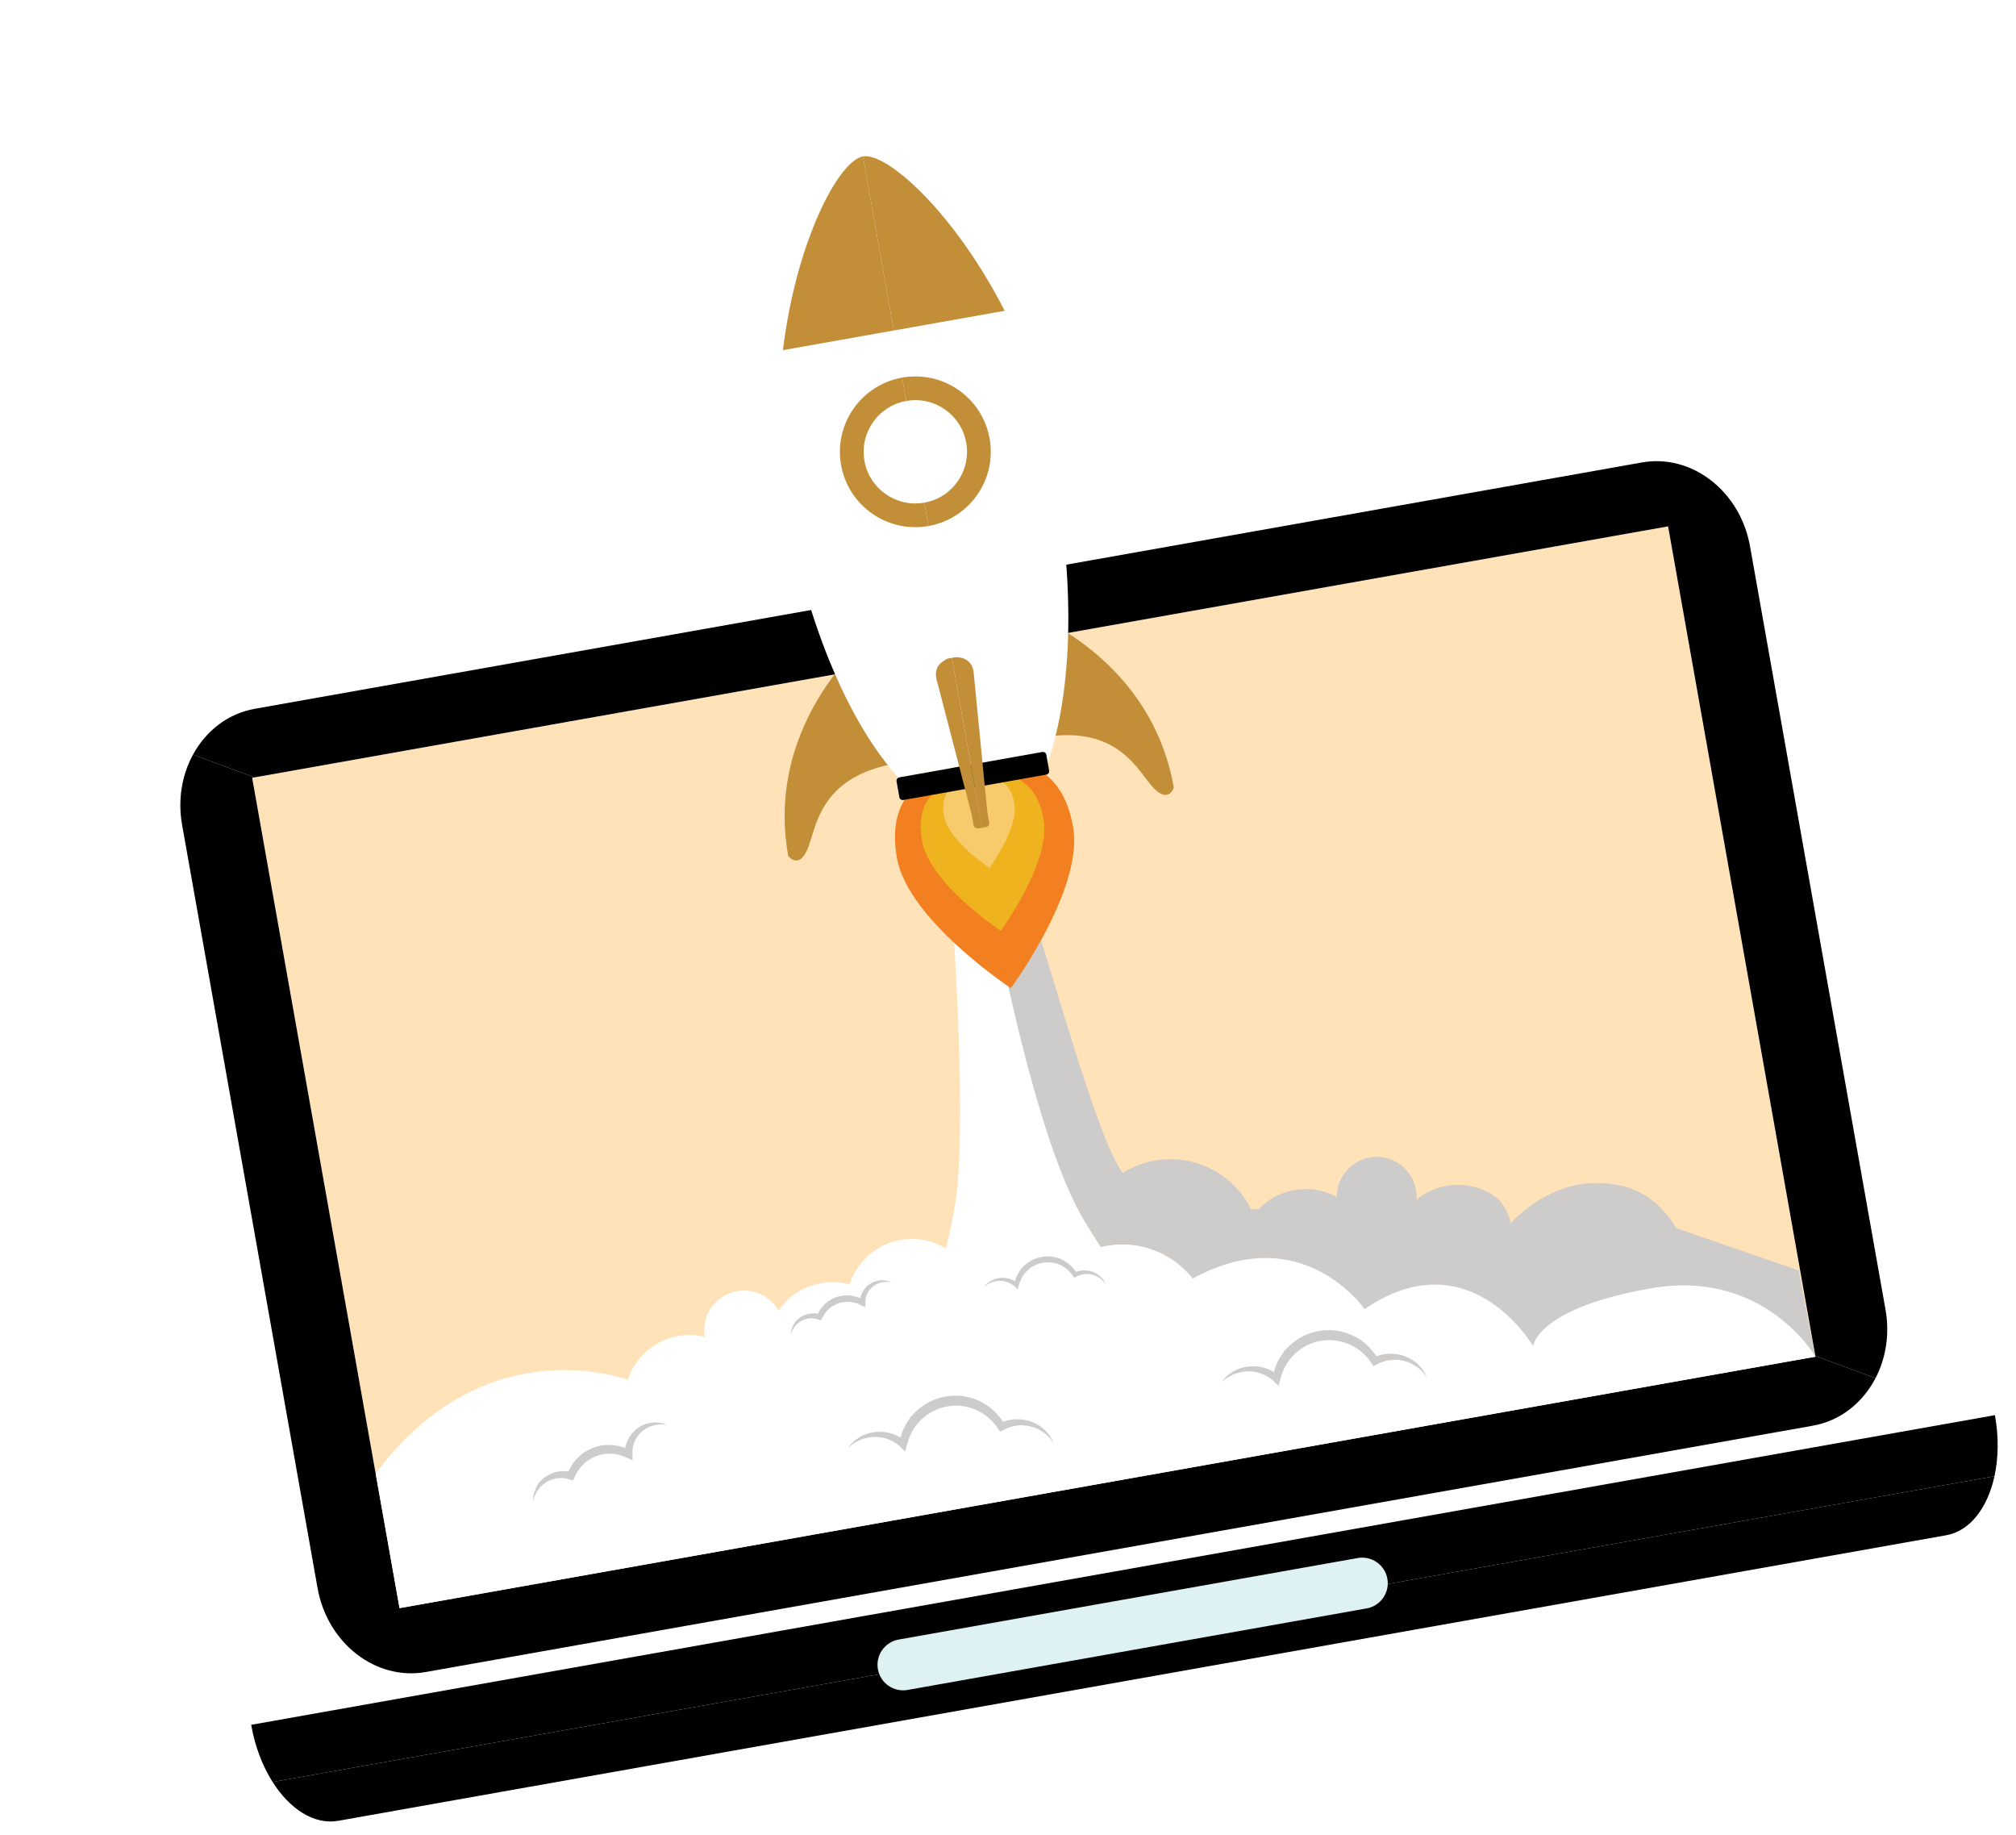 <svg width="367" height="334" viewBox="0 0 367 334" fill="none" xmlns="http://www.w3.org/2000/svg">
<path d="M363.184 257.677C363.177 257.638 363.166 257.598 363.159 257.559L45.728 313.917C45.735 313.955 45.742 313.996 45.749 314.035C46.446 317.961 47.827 321.486 49.629 324.325L363.08 268.674C363.797 265.387 363.881 261.603 363.184 257.677Z" fill="black"/>
<path d="M49.629 324.325C52.783 329.291 57.228 332.157 61.57 331.387L354.295 279.415C358.636 278.644 361.827 274.423 363.081 268.673L49.629 324.325Z" fill="black"/>
<path d="M45.903 141.561L55.703 196.76L62.997 237.841L72.733 292.679L330.493 246.915L324.757 214.605L321.041 193.678L303.663 95.797L45.903 141.561Z" fill="#FFE2B7"/>
<path d="M159.816 303.802C160.266 306.335 162.686 308.02 165.222 307.569L248.783 292.733C251.322 292.283 253.014 289.868 252.564 287.335C252.115 284.803 249.693 283.113 247.155 283.563L163.594 298.399C161.058 298.85 159.367 301.27 159.816 303.802Z" fill="#DEF1F3"/>
<path d="M169.111 113.408C169.561 115.941 171.981 117.63 174.52 117.179C177.052 116.73 178.744 114.311 178.294 111.777C177.845 109.246 175.424 107.557 172.892 108.007C170.353 108.459 168.661 110.876 169.111 113.408Z" fill="#BEBBBB"/>
<path d="M303.663 95.798L330.468 246.771L341.424 250.831C343.301 247.224 344.045 242.852 343.248 238.363L318.583 99.439C316.799 89.389 307.982 82.554 298.889 84.168L46.386 128.999C41.472 129.871 37.485 133.031 35.137 137.337L46.332 141.485L303.663 95.798Z" fill="black"/>
<path d="M330.468 246.771L330.493 246.915L72.733 292.679L45.903 141.561L46.331 141.485L35.136 137.337C33.138 141.002 32.328 145.496 33.148 150.117L57.813 289.041C59.596 299.084 68.413 305.922 77.51 304.307L330.013 259.477C335.041 258.584 339.099 255.293 341.422 250.832L330.468 246.771Z" fill="black"/>
<path d="M266.784 220.693L275.022 222.598C275.022 222.598 281.051 215.635 289.844 215.336C297.083 215.09 301.666 217.865 305.202 223.548L327.45 231.215L330.399 246.842L230.18 261.269L201.722 245.706L214.08 227.525L266.784 220.693Z" fill="#CDCCCB"/>
<path d="M197.483 222.37C198.405 223.898 199.375 225.44 200.395 226.986L200.406 226.983C200.601 226.936 200.798 226.891 200.997 226.848C201.218 226.802 201.441 226.757 201.666 226.721C201.952 226.675 202.238 226.636 202.522 226.604C202.617 226.595 202.711 226.589 202.806 226.58C202.996 226.562 203.184 226.544 203.373 226.532C203.487 226.526 203.6 226.525 203.714 226.52C203.883 226.514 204.05 226.506 204.219 226.506C204.339 226.505 204.46 226.509 204.581 226.51C204.74 226.512 204.899 226.514 205.058 226.522C205.182 226.527 205.306 226.537 205.43 226.545C205.582 226.555 205.736 226.565 205.888 226.579C206.014 226.592 206.139 226.608 206.264 226.623C206.413 226.641 206.561 226.659 206.708 226.68C206.835 226.699 206.96 226.721 207.086 226.743C207.23 226.768 207.375 226.792 207.518 226.821C207.644 226.847 207.769 226.874 207.895 226.903C208.035 226.935 208.176 226.967 208.315 227.002C208.441 227.034 208.565 227.067 208.69 227.102C208.827 227.14 208.964 227.179 209.1 227.222C209.223 227.26 209.347 227.3 209.469 227.341C209.604 227.386 209.737 227.432 209.87 227.48C209.992 227.524 210.111 227.569 210.232 227.616C210.364 227.667 210.495 227.721 210.627 227.776C210.745 227.826 210.861 227.875 210.978 227.927C211.108 227.985 211.238 228.046 211.366 228.107C211.48 228.162 211.594 228.217 211.706 228.274C211.835 228.339 211.962 228.407 212.089 228.476C212.198 228.535 212.307 228.593 212.414 228.655C212.542 228.728 212.67 228.805 212.796 228.882C212.898 228.943 213 229.005 213.101 229.07C213.231 229.152 213.358 229.238 213.485 229.325C213.58 229.389 213.674 229.451 213.767 229.516C213.899 229.611 214.029 229.709 214.16 229.807C214.227 229.857 214.295 229.905 214.361 229.956C214.378 229.969 214.395 229.984 214.413 229.997C214.51 230.074 214.605 230.154 214.701 230.233C214.803 230.315 214.904 230.399 215.004 230.485C215.096 230.564 215.186 230.647 215.277 230.728C215.376 230.818 215.477 230.907 215.574 231.001C215.662 231.083 215.747 231.168 215.832 231.253C215.929 231.348 216.025 231.443 216.118 231.542C216.202 231.628 216.283 231.716 216.364 231.805C216.457 231.905 216.549 232.006 216.639 232.11C216.717 232.2 216.794 232.291 216.87 232.382C216.959 232.488 217.046 232.594 217.132 232.703C217.173 232.753 217.211 232.805 217.251 232.857L275.022 222.6C275.022 222.6 274.62 220.07 272.591 218.066C272.513 218.008 272.424 217.942 272.361 217.897C272.305 217.857 272.255 217.817 272.198 217.777C272.036 217.664 271.874 217.559 271.706 217.455C271.684 217.441 271.664 217.426 271.642 217.412C271.449 217.294 271.254 217.182 271.057 217.075C271.016 217.053 270.975 217.035 270.934 217.013C270.779 216.931 270.622 216.852 270.464 216.777C270.393 216.744 270.322 216.714 270.249 216.683C270.119 216.625 269.989 216.567 269.857 216.513C269.773 216.48 269.689 216.449 269.604 216.418C269.483 216.371 269.36 216.326 269.237 216.284C269.147 216.253 269.056 216.225 268.964 216.196C268.846 216.159 268.726 216.123 268.606 216.089C268.511 216.063 268.416 216.039 268.32 216.014C268.203 215.985 268.085 215.956 267.966 215.93C267.868 215.908 267.769 215.888 267.67 215.868C267.553 215.846 267.436 215.825 267.317 215.805C267.217 215.789 267.116 215.774 267.016 215.76C266.898 215.743 266.78 215.73 266.662 215.717C266.561 215.707 266.459 215.695 266.357 215.687C266.237 215.678 266.117 215.671 265.996 215.665C265.864 215.666 265.739 215.662 265.62 215.65C265.521 215.649 265.422 215.649 265.323 215.65C265.226 215.651 265.13 215.649 265.034 215.652C264.9 215.656 264.766 215.666 264.632 215.674C264.545 215.68 264.458 215.682 264.371 215.691C264.199 215.705 264.028 215.726 263.857 215.749C263.808 215.755 263.758 215.759 263.71 215.765C263.491 215.797 263.273 215.834 263.055 215.878C262.819 215.926 262.584 215.98 262.35 216.042C261.146 216.363 259.971 216.88 258.871 217.603C258.515 217.838 258.177 218.088 257.855 218.353C257.973 216.806 257.606 215.21 256.686 213.815C256.559 213.622 256.422 213.439 256.281 213.263C256.237 213.208 256.19 213.157 256.145 213.104C256.043 212.984 255.939 212.868 255.831 212.756C255.776 212.699 255.721 212.644 255.664 212.59C255.557 212.486 255.446 212.387 255.333 212.289C255.276 212.242 255.22 212.193 255.163 212.146C255.021 212.033 254.876 211.926 254.728 211.824C254.698 211.804 254.67 211.781 254.641 211.761C254.463 211.643 254.28 211.535 254.093 211.435C254.035 211.403 253.977 211.375 253.918 211.346C253.785 211.279 253.651 211.214 253.513 211.155C253.443 211.124 253.371 211.095 253.299 211.066C253.166 211.014 253.032 210.966 252.896 210.922C252.827 210.899 252.758 210.875 252.69 210.854C252.516 210.803 252.339 210.758 252.161 210.719C252.132 210.714 252.103 210.704 252.074 210.699C251.868 210.657 251.659 210.626 251.45 210.601C251.386 210.593 251.32 210.59 251.256 210.584C251.106 210.571 250.957 210.561 250.808 210.557C250.733 210.556 250.658 210.555 250.583 210.555C250.435 210.556 250.287 210.562 250.14 210.571C250.072 210.575 250.004 210.579 249.935 210.585C249.736 210.603 249.538 210.629 249.34 210.665C249.326 210.668 249.311 210.669 249.297 210.671C249.085 210.71 248.875 210.762 248.666 210.82C248.603 210.838 248.541 210.859 248.478 210.878C248.33 210.924 248.184 210.974 248.037 211.029C247.966 211.056 247.895 211.085 247.825 211.115C247.682 211.175 247.54 211.24 247.399 211.31C247.337 211.341 247.274 211.37 247.213 211.403C247.014 211.509 246.819 211.622 246.626 211.748C246.608 211.76 246.59 211.774 246.572 211.786C246.434 211.879 246.3 211.975 246.17 212.076C246.126 212.11 246.083 212.146 246.04 212.182C245.94 212.263 245.841 212.347 245.746 212.433C245.704 212.471 245.661 212.509 245.62 212.548C245.519 212.643 245.421 212.742 245.327 212.842C245.3 212.871 245.27 212.901 245.243 212.93C245.125 213.059 245.013 213.192 244.906 213.327C244.877 213.365 244.849 213.404 244.821 213.443C244.741 213.549 244.663 213.657 244.589 213.768C244.556 213.816 244.525 213.865 244.494 213.914C244.424 214.023 244.359 214.134 244.295 214.246C244.271 214.289 244.246 214.331 244.222 214.374C244.139 214.53 244.061 214.687 243.989 214.848C243.983 214.864 243.976 214.88 243.969 214.896C243.906 215.041 243.848 215.189 243.794 215.337C243.777 215.385 243.762 215.433 243.745 215.481C243.703 215.605 243.664 215.73 243.63 215.856C243.616 215.903 243.603 215.951 243.59 215.998C243.548 216.165 243.51 216.332 243.478 216.501C243.477 216.504 243.477 216.505 243.476 216.508C243.444 216.683 243.421 216.859 243.401 217.036C243.396 217.08 243.394 217.123 243.39 217.166C243.377 217.302 243.369 217.438 243.365 217.575C243.362 217.664 243.358 217.753 243.358 217.843C239.632 215.83 234.947 215.876 231.162 218.368C230.419 218.857 229.752 219.416 229.158 220.03L227.735 220.087C227.438 219.483 227.103 218.889 226.723 218.312C226.58 218.098 226.434 217.888 226.284 217.681C226.238 217.617 226.188 217.556 226.141 217.492C226.036 217.351 225.928 217.211 225.818 217.074C225.762 217.003 225.704 216.933 225.647 216.865C225.54 216.735 225.431 216.609 225.32 216.484C225.262 216.418 225.206 216.353 225.147 216.289C225.024 216.154 224.899 216.022 224.773 215.893C224.725 215.845 224.679 215.794 224.632 215.747C224.454 215.57 224.275 215.396 224.092 215.229C224.077 215.216 224.062 215.204 224.047 215.191C223.879 215.038 223.708 214.891 223.535 214.747C223.476 214.698 223.417 214.651 223.357 214.603C223.243 214.511 223.13 214.422 223.014 214.333C222.728 214.113 222.434 213.903 222.136 213.704C222.08 213.666 222.022 213.632 221.966 213.596C221.694 213.42 221.42 213.253 221.139 213.095C221.081 213.063 221.025 213.028 220.967 212.997C220.655 212.825 220.337 212.665 220.015 212.515C219.941 212.48 219.865 212.447 219.789 212.413C219.472 212.271 219.152 212.136 218.828 212.014C218.809 212.007 218.791 211.999 218.772 211.992C218.434 211.867 218.09 211.756 217.744 211.654C217.665 211.63 217.586 211.607 217.506 211.585C217.162 211.488 216.816 211.401 216.468 211.327C216.418 211.316 216.368 211.309 216.319 211.298C215.998 211.233 215.676 211.179 215.351 211.134C215.282 211.124 215.213 211.112 215.143 211.104C214.789 211.058 214.435 211.025 214.079 211.003C214.006 210.999 213.933 210.996 213.86 210.993C213.524 210.976 213.187 210.968 212.849 210.973C212.811 210.974 212.774 210.972 212.736 210.973C212.374 210.98 212.011 211.003 211.649 211.034C211.569 211.041 211.49 211.048 211.411 211.057C211.046 211.094 210.682 211.14 210.319 211.202C210.294 211.206 210.269 211.212 210.243 211.217C209.898 211.277 209.554 211.351 209.211 211.435C209.139 211.452 209.066 211.469 208.993 211.488C208.639 211.579 208.286 211.682 207.935 211.798C207.873 211.818 207.812 211.841 207.749 211.862C207.429 211.973 207.11 212.094 206.794 212.225C206.742 212.247 206.69 212.267 206.639 212.288C206.296 212.436 205.957 212.597 205.62 212.769C205.547 212.807 205.474 212.846 205.4 212.885C205.058 213.067 204.719 213.257 204.387 213.466C200.127 208.298 191.57 176.91 188.122 166.733L179.519 169.644C180.088 171.46 188.427 207.366 197.483 222.37Z" fill="#CDCCCB"/>
<path d="M217.131 232.701C217.046 232.593 216.958 232.486 216.87 232.38C216.793 232.289 216.716 232.197 216.638 232.108C216.548 232.005 216.456 231.904 216.364 231.803C216.282 231.715 216.201 231.626 216.118 231.54C216.024 231.442 215.928 231.346 215.832 231.252C215.746 231.166 215.662 231.082 215.574 230.999C215.477 230.906 215.377 230.817 215.276 230.726C215.186 230.645 215.096 230.563 215.004 230.483C214.904 230.397 214.803 230.314 214.701 230.231C214.604 230.153 214.509 230.072 214.412 229.996C214.329 229.931 214.244 229.869 214.16 229.805C214.029 229.707 213.899 229.609 213.766 229.515C213.674 229.449 213.579 229.386 213.485 229.323C213.357 229.237 213.231 229.151 213.101 229.068C213 229.004 212.898 228.942 212.795 228.88C212.669 228.803 212.542 228.727 212.413 228.653C212.307 228.592 212.198 228.534 212.089 228.475C211.962 228.406 211.835 228.338 211.706 228.272C211.593 228.215 211.48 228.161 211.366 228.106C211.238 228.044 211.109 227.983 210.978 227.926C210.862 227.874 210.745 227.823 210.627 227.774C210.496 227.719 210.364 227.667 210.231 227.614C210.111 227.568 209.991 227.523 209.87 227.479C209.736 227.43 209.604 227.384 209.469 227.339C209.346 227.298 209.223 227.259 209.099 227.22C208.964 227.179 208.827 227.14 208.69 227.101C208.565 227.066 208.44 227.032 208.315 227.001C208.175 226.965 208.035 226.933 207.894 226.901C207.77 226.873 207.643 226.845 207.518 226.82C207.374 226.791 207.23 226.766 207.086 226.741C206.96 226.719 206.834 226.697 206.708 226.678C206.561 226.657 206.412 226.639 206.264 226.621C206.139 226.607 206.014 226.59 205.888 226.578C205.736 226.564 205.583 226.554 205.43 226.543C205.305 226.535 205.182 226.525 205.057 226.52C204.899 226.513 204.739 226.512 204.58 226.509C204.46 226.507 204.339 226.503 204.219 226.504C204.051 226.506 203.882 226.512 203.714 226.519C203.6 226.523 203.487 226.524 203.372 226.531C203.185 226.542 202.996 226.561 202.806 226.578C202.711 226.587 202.617 226.593 202.522 226.603C202.237 226.634 201.952 226.673 201.666 226.72C201.441 226.757 201.217 226.802 200.996 226.847C200.798 226.889 200.601 226.934 200.406 226.982L200.394 226.984C199.375 225.439 198.405 223.897 197.483 222.369C188.427 207.364 181.653 169.873 181.087 168.055L189.017 166.376L173.58 169.643C173.58 169.643 176.103 206.412 173.834 219.485C173.382 222.091 172.838 224.705 172.176 227.228C167.088 224.129 160.369 225.272 156.624 230.085C155.738 231.224 155.094 232.473 154.68 233.771C150.188 232.545 145.199 234.034 142.162 237.936C142.014 238.127 141.875 238.322 141.74 238.518C141.284 237.722 140.67 237 139.901 236.403C136.734 233.945 132.17 234.517 129.707 237.681C128.417 239.339 127.967 241.379 128.28 243.299C123.898 242.27 119.117 243.784 116.172 247.568C115.314 248.671 114.681 249.88 114.268 251.136L217.25 232.852C217.211 232.803 217.172 232.752 217.131 232.701Z" fill="white"/>
<path d="M162.286 233.399C162.129 233.378 161.974 233.34 161.818 233.327C161.661 233.318 161.512 233.297 161.356 233.305L161.127 233.307L160.899 233.332C160.748 233.342 160.601 233.382 160.455 233.409C160.308 233.439 160.166 233.489 160.025 233.532C159.888 233.592 159.747 233.634 159.619 233.707C159.489 233.775 159.359 233.841 159.239 233.923C159.112 233.995 159 234.087 158.886 234.175C158.772 234.262 158.674 234.368 158.569 234.463C158.477 234.575 158.373 234.672 158.294 234.789C158.211 234.903 158.123 235.013 158.055 235.137C158.02 235.198 157.98 235.255 157.949 235.317L157.859 235.507C157.793 235.629 157.76 235.767 157.709 235.895L157.691 235.944L157.69 235.948C157.693 235.939 157.683 235.968 157.697 235.929L157.696 235.931L157.695 235.938L157.691 235.952L157.683 235.981L157.654 236.095C157.637 236.168 157.606 236.256 157.603 236.314C157.584 236.44 157.561 236.564 157.553 236.705C157.534 236.84 157.545 236.978 157.54 237.113L157.514 237.928L156.739 237.567C156.579 237.492 156.425 237.41 156.265 237.34L156.02 237.247L155.898 237.2L155.868 237.188L155.864 237.186C155.841 237.178 155.894 237.196 155.888 237.194L155.885 237.193L155.877 237.191L155.859 237.186L155.789 237.166L155.508 237.088L155.368 237.05L155.246 237.03C155.084 237.004 154.93 236.965 154.752 236.959L154.493 236.937C154.406 236.932 154.32 236.938 154.233 236.938C154.146 236.941 154.06 236.936 153.974 236.943L153.716 236.968C153.542 236.976 153.374 237.022 153.203 237.052C153.033 237.082 152.87 237.146 152.702 237.187C152.54 237.245 152.378 237.307 152.218 237.374C152.066 237.456 151.902 237.519 151.757 237.613C151.609 237.705 151.455 237.786 151.32 237.895L151.11 238.049C151.044 238.104 150.98 238.164 150.915 238.222C150.78 238.333 150.661 238.459 150.543 238.587C150.416 238.708 150.322 238.855 150.21 238.99C150.102 239.126 150.019 239.281 149.918 239.426C149.83 239.578 149.756 239.737 149.672 239.892L149.444 240.315L149.03 240.18C148.91 240.14 148.793 240.091 148.669 240.06C148.548 240.021 148.422 240 148.297 239.973C148.17 239.958 148.043 239.935 147.913 239.931C147.784 239.919 147.656 239.927 147.526 239.928C147.397 239.941 147.267 239.946 147.139 239.972C147.009 239.987 146.882 240.019 146.754 240.046C146.628 240.085 146.5 240.117 146.377 240.168C146.252 240.211 146.134 240.273 146.012 240.328C145.897 240.395 145.776 240.455 145.668 240.534C145.552 240.603 145.446 240.686 145.337 240.769C145.283 240.81 145.234 240.859 145.183 240.903L145.08 240.951L145.045 240.94L145.044 240.941C145.049 240.936 145.033 240.955 145.054 240.929L145.052 240.931L145.073 240.956L145.067 240.986L145.037 241.032L144.75 241.361C144.657 241.469 144.596 241.583 144.514 241.696C144.476 241.754 144.433 241.808 144.399 241.87L144.306 242.06C144.25 242.19 144.164 242.311 144.127 242.45L143.983 242.862C143.994 242.718 144.008 242.571 144.023 242.423C144.028 242.273 144.079 242.134 144.113 241.988L144.17 241.769C144.192 241.697 144.227 241.628 144.256 241.557C144.318 241.418 144.374 241.263 144.447 241.135L144.681 240.764L144.71 240.718L144.724 240.695L144.728 240.69L144.7 240.664L144.683 240.624L144.693 240.613L144.794 240.546C144.844 240.487 144.905 240.436 144.957 240.379C145.063 240.266 145.176 240.155 145.294 240.053C145.409 239.947 145.542 239.861 145.668 239.765C145.801 239.682 145.933 239.592 146.075 239.521C146.213 239.441 146.362 239.382 146.508 239.316C146.658 239.263 146.807 239.203 146.964 239.165C147.118 239.12 147.277 239.096 147.436 239.067C147.595 239.05 147.756 239.027 147.918 239.025C148.081 239.015 148.243 239.026 148.405 239.032C148.567 239.05 148.729 239.063 148.889 239.098C149.051 239.123 149.208 239.17 149.367 239.214L148.725 239.501C148.81 239.308 148.89 239.109 148.984 238.918C149.091 238.735 149.183 238.539 149.307 238.365C149.434 238.193 149.546 238.008 149.692 237.851C149.831 237.688 149.969 237.522 150.131 237.38C150.21 237.307 150.286 237.231 150.367 237.16L150.621 236.961C150.786 236.822 150.973 236.713 151.153 236.596C151.334 236.477 151.534 236.394 151.724 236.293C151.921 236.206 152.122 236.128 152.324 236.054C152.531 235.996 152.736 235.923 152.949 235.886C153.161 235.849 153.372 235.799 153.588 235.787L153.91 235.759C154.018 235.753 154.126 235.758 154.234 235.758C154.342 235.761 154.45 235.759 154.557 235.766L154.878 235.802C155.089 235.817 155.314 235.873 155.533 235.92L155.697 235.957L155.836 236.002L156.113 236.093L156.183 236.116L156.244 236.137L156.281 236.153L156.428 236.217L156.722 236.346C156.915 236.439 157.096 236.554 157.281 236.657L156.481 237.111C156.495 236.933 156.498 236.755 156.532 236.579C156.553 236.407 156.598 236.224 156.649 236.043C156.672 235.945 156.701 235.887 156.727 235.808L156.767 235.697L156.794 235.621L156.822 235.561C156.9 235.402 156.962 235.238 157.057 235.09L157.192 234.865C157.239 234.791 157.294 234.723 157.345 234.652C157.444 234.508 157.563 234.38 157.681 234.253C157.798 234.123 157.939 234.018 158.065 233.903C158.206 233.803 158.34 233.695 158.488 233.609C158.636 233.522 158.782 233.433 158.94 233.368C159.018 233.333 159.092 233.295 159.173 233.265L159.414 233.185C159.573 233.126 159.742 233.103 159.903 233.063C160.069 233.041 160.234 233.013 160.4 233.006C160.566 233.001 160.731 232.994 160.894 233.014L161.139 233.038L161.379 233.084C161.539 233.105 161.696 233.167 161.849 233.213C162 233.264 162.14 233.337 162.286 233.399Z" fill="#CDCCCB"/>
<path d="M201.323 233.755L201.078 233.425C200.989 233.321 200.897 233.223 200.809 233.124C200.713 233.031 200.613 232.941 200.517 232.85C200.414 232.765 200.306 232.687 200.202 232.607C200.093 232.533 199.977 232.468 199.868 232.397C199.754 232.333 199.635 232.277 199.52 232.218L199.158 232.074L198.787 231.968L198.41 231.896L198.031 231.859C197.903 231.859 197.777 231.855 197.652 231.859C197.527 231.871 197.401 231.879 197.277 231.895C197.154 231.92 197.03 231.94 196.909 231.968C196.79 232.005 196.669 232.033 196.551 232.072L196.206 232.208L195.876 232.377L195.553 232.541L195.327 232.221L195.093 231.892C195.009 231.786 194.921 231.685 194.836 231.582C194.654 231.386 194.467 231.195 194.262 231.024L194.187 230.958L194.186 230.939L194.189 230.924L194.186 230.922C194.193 230.928 194.157 230.916 194.194 230.946L194.168 230.935L194.122 230.906L193.945 230.778C193.829 230.695 193.706 230.598 193.6 230.545L193.273 230.352L192.913 230.185C192.796 230.123 192.667 230.089 192.543 230.043C192.419 229.998 192.295 229.951 192.166 229.924C192.037 229.894 191.911 229.855 191.781 229.832L191.39 229.773C191.26 229.753 191.127 229.755 190.996 229.744C190.865 229.73 190.733 229.734 190.602 229.741C190.337 229.738 190.077 229.783 189.816 229.816C189.559 229.875 189.299 229.922 189.052 230.014L188.864 230.075L188.683 230.153C188.563 230.209 188.437 230.25 188.323 230.317L187.976 230.506C187.863 230.573 187.758 230.653 187.648 230.726C187.535 230.795 187.435 230.881 187.335 230.967C187.237 231.055 187.125 231.128 187.037 231.228L186.757 231.51L186.74 231.528L186.735 231.532L186.733 231.534C186.722 231.546 186.744 231.52 186.741 231.523L186.733 231.534L186.698 231.575L186.628 231.659L186.49 231.826C186.417 231.931 186.34 232.027 186.266 232.137C186.198 232.25 186.117 232.357 186.057 232.476C185.992 232.593 185.926 232.708 185.872 232.831C185.813 232.951 185.762 233.074 185.713 233.198C185.611 233.446 185.537 233.705 185.471 233.966L185.286 234.698L184.779 234.204L184.744 234.169L184.756 234.134L184.776 234.104L184.775 234.104C184.812 234.133 184.784 234.112 184.792 234.117L184.787 234.113L184.746 234.124L184.656 234.071L184.491 233.945C184.436 233.895 184.384 233.868 184.336 233.836L184.186 233.738C184.091 233.667 183.969 233.616 183.861 233.554C183.753 233.488 183.632 233.45 183.517 233.395C183.401 233.341 183.276 233.313 183.155 233.269C183.034 233.229 182.907 233.211 182.781 233.18C182.655 233.153 182.527 233.146 182.398 233.128C182.27 233.116 182.14 233.12 182.01 233.111C181.88 233.112 181.75 233.124 181.618 233.129C181.489 233.145 181.359 233.168 181.228 233.186L180.842 233.283L180.465 233.416L180.098 233.585L179.747 233.792L179.412 234.03L179.097 234.302L179.354 233.97L179.647 233.664C179.753 233.57 179.865 233.483 179.975 233.391C180.091 233.309 180.211 233.232 180.332 233.151C180.457 233.081 180.585 233.013 180.714 232.947L181.119 232.786C181.258 232.745 181.398 232.702 181.541 232.665C181.684 232.639 181.829 232.607 181.975 232.587C182.122 232.574 182.269 232.556 182.417 232.555C182.565 232.559 182.715 232.554 182.862 232.568C183.009 232.588 183.16 232.596 183.306 232.627C183.451 232.661 183.602 232.682 183.744 232.729C183.886 232.779 184.035 232.813 184.171 232.876C184.309 232.942 184.449 232.99 184.585 233.073L184.79 233.192C184.859 233.233 184.929 233.272 184.98 233.313L185.15 233.434L185.234 233.494L185.255 233.509L185.261 233.513L185.284 233.533L185.294 233.541L185.336 233.576L184.645 233.814C184.697 233.507 184.76 233.2 184.857 232.902C184.903 232.752 184.954 232.603 185.017 232.459C185.073 232.312 185.142 232.171 185.212 232.029C185.276 231.886 185.362 231.753 185.439 231.615C185.519 231.478 185.617 231.342 185.708 231.206L185.826 231.021L185.877 230.923L185.911 230.88L185.919 230.869L185.955 230.857L185.982 230.841L186.306 230.494C186.408 230.373 186.538 230.279 186.655 230.171C186.773 230.066 186.893 229.961 187.026 229.874C187.155 229.783 187.282 229.686 187.417 229.601L187.83 229.364C187.968 229.283 188.118 229.23 188.262 229.162L188.481 229.067L188.707 228.991C189.006 228.88 189.318 228.816 189.628 228.748C189.944 228.708 190.259 228.659 190.577 228.663C190.736 228.656 190.894 228.654 191.053 228.67C191.212 228.684 191.371 228.686 191.528 228.712L191.997 228.794C192.152 228.826 192.304 228.875 192.457 228.915C192.611 228.952 192.759 229.01 192.907 229.068C193.053 229.128 193.204 229.177 193.343 229.255L193.764 229.472L194.178 229.739C194.325 229.828 194.425 229.922 194.54 230.013L194.709 230.151L194.751 230.185L194.773 230.203L194.794 230.22L194.797 230.223L194.802 230.228L194.812 230.238L194.897 230.321C195.127 230.535 195.336 230.77 195.529 231.017C195.619 231.144 195.713 231.27 195.8 231.399L196.041 231.8L195.492 231.644L195.907 231.471C196.048 231.423 196.192 231.382 196.334 231.339C196.479 231.304 196.626 231.277 196.772 231.251C196.919 231.232 197.068 231.223 197.215 231.21C197.362 231.206 197.511 231.211 197.658 231.213C197.805 231.224 197.95 231.243 198.096 231.259C198.24 231.285 198.383 231.317 198.525 231.346C198.666 231.387 198.804 231.432 198.941 231.478L199.339 231.652C199.465 231.722 199.592 231.789 199.716 231.862C199.834 231.944 199.954 232.022 200.068 232.107C200.177 232.199 200.286 232.29 200.39 232.386C200.487 232.49 200.587 232.589 200.679 232.695C200.765 232.807 200.855 232.914 200.934 233.028C201.007 233.149 201.082 233.266 201.15 233.386L201.323 233.755Z" fill="#CDCCCB"/>
<path d="M121.026 249.096L114.268 251.139C114.268 251.139 88.408 241.225 68.394 268.2L72.733 292.679L330.485 246.917C330.485 246.917 321.233 230.799 300.406 234.497C279.58 238.195 279.105 245.011 279.105 245.011C279.105 245.011 267.581 225.179 248.42 238.258C248.42 238.258 237.067 221.762 217.132 232.702C217.131 232.701 128.324 242.751 121.026 249.096Z" fill="white"/>
<path d="M121.396 259.336C121.182 259.315 120.969 259.272 120.755 259.262C120.541 259.259 120.338 259.239 120.126 259.257L119.814 259.274L119.506 259.319C119.301 259.341 119.103 259.405 118.905 259.448C118.708 259.497 118.517 259.573 118.328 259.638C118.145 259.728 117.955 259.792 117.786 259.9C117.611 259.999 117.44 260.096 117.28 260.213C117.112 260.317 116.965 260.45 116.814 260.575C116.663 260.699 116.536 260.849 116.398 260.983C116.28 261.139 116.144 261.277 116.043 261.441C115.935 261.6 115.821 261.754 115.737 261.926C115.692 262.01 115.642 262.091 115.602 262.178L115.49 262.44C115.406 262.61 115.368 262.799 115.306 262.976L115.285 263.043L115.284 263.047C115.287 263.036 115.276 263.076 115.291 263.023L115.29 263.025L115.288 263.035L115.284 263.055L115.276 263.094L115.242 263.251C115.224 263.35 115.187 263.472 115.185 263.551C115.166 263.723 115.141 263.893 115.137 264.084C115.12 264.27 115.142 264.456 115.143 264.64L115.152 265.75L114.08 265.301C113.859 265.209 113.644 265.104 113.422 265.018L113.084 264.905L112.916 264.847L112.875 264.833L112.869 264.831C112.836 264.821 112.91 264.842 112.901 264.84L112.898 264.84L112.886 264.837L112.862 264.832L112.765 264.809L112.378 264.718L112.186 264.673L112.02 264.654C111.797 264.627 111.586 264.583 111.343 264.584L110.989 264.568C110.871 264.567 110.753 264.58 110.636 264.584C110.519 264.593 110.401 264.589 110.283 264.604L109.935 264.653C109.699 264.674 109.473 264.745 109.243 264.795C109.013 264.845 108.795 264.941 108.569 265.006C108.351 265.094 108.134 265.187 107.921 265.286C107.718 265.405 107.5 265.5 107.307 265.637C107.113 265.769 106.907 265.888 106.729 266.044L106.452 266.265C106.365 266.344 106.282 266.429 106.197 266.51C106.021 266.668 105.865 266.846 105.711 267.027C105.546 267.198 105.424 267.403 105.28 267.593C105.141 267.785 105.035 267.999 104.908 268.201C104.796 268.411 104.703 268.632 104.598 268.848L104.311 269.434L103.741 269.274C103.576 269.227 103.414 269.166 103.244 269.131C103.077 269.083 102.904 269.063 102.733 269.032C102.56 269.018 102.385 268.995 102.211 268.997C102.035 268.988 101.86 269.006 101.684 269.013C101.509 269.037 101.332 269.052 101.16 269.094C100.985 269.123 100.814 269.173 100.641 269.217C100.473 269.276 100.299 269.327 100.136 269.403C99.967 269.468 99.811 269.559 99.648 269.641C99.496 269.737 99.335 269.825 99.191 269.939C99.037 270.039 98.897 270.159 98.755 270.277C98.684 270.335 98.62 270.404 98.552 270.467L98.414 270.538L98.366 270.525L98.365 270.527C98.37 270.519 98.35 270.547 98.377 270.51L98.374 270.513L98.404 270.546L98.398 270.586L98.36 270.651L97.987 271.113C97.867 271.265 97.79 271.424 97.683 271.581C97.636 271.661 97.58 271.739 97.537 271.825L97.421 272.088C97.352 272.267 97.241 272.437 97.2 272.628L97.026 273.196C97.033 272.998 97.044 272.799 97.056 272.597C97.056 272.392 97.118 272.2 97.155 271.999L97.221 271.699C97.248 271.6 97.291 271.505 97.326 271.406C97.404 271.215 97.471 271.001 97.564 270.823L97.86 270.307L97.897 270.243L97.915 270.21L97.92 270.202L97.881 270.169L97.856 270.117L97.868 270.101L98.002 270.003C98.066 269.921 98.146 269.847 98.215 269.767C98.352 269.608 98.5 269.452 98.656 269.307C98.806 269.155 98.983 269.031 99.148 268.894C99.325 268.773 99.5 268.644 99.688 268.54C99.872 268.424 100.07 268.336 100.265 268.238C100.465 268.158 100.666 268.067 100.876 268.009C101.084 267.939 101.299 267.898 101.513 267.849C101.729 267.817 101.946 267.776 102.166 267.766C102.386 267.743 102.607 267.75 102.829 267.748C103.05 267.764 103.272 267.773 103.491 267.811C103.713 267.835 103.929 267.892 104.146 267.943L103.289 268.368C103.396 268.1 103.492 267.826 103.61 267.562C103.745 267.306 103.859 267.036 104.019 266.792C104.181 266.551 104.324 266.294 104.514 266.072C104.693 265.842 104.873 265.61 105.085 265.408C105.188 265.304 105.288 265.197 105.394 265.097L105.728 264.812C105.945 264.614 106.192 264.456 106.431 264.287C106.67 264.116 106.937 263.992 107.19 263.844C107.453 263.715 107.723 263.598 107.993 263.486C108.272 263.397 108.545 263.286 108.832 263.224C109.119 263.163 109.403 263.083 109.695 263.055L110.132 262.999C110.277 262.984 110.425 262.984 110.571 262.98C110.718 262.977 110.865 262.968 111.011 262.974L111.449 263.004C111.736 263.014 112.044 263.077 112.345 263.128L112.571 263.17L112.762 263.224L113.143 263.332L113.24 263.36L113.323 263.384L113.374 263.404L113.578 263.483L113.985 263.643C114.251 263.759 114.504 263.905 114.762 264.036L113.699 264.696C113.709 264.453 113.703 264.211 113.74 263.971C113.759 263.736 113.81 263.484 113.869 263.235C113.896 263.102 113.931 263.021 113.963 262.912L114.011 262.759L114.044 262.655L114.078 262.572C114.175 262.353 114.25 262.126 114.373 261.92L114.543 261.606C114.603 261.503 114.675 261.407 114.74 261.308C114.867 261.107 115.021 260.926 115.176 260.747C115.326 260.565 115.512 260.415 115.678 260.251C115.864 260.107 116.041 259.953 116.238 259.828C116.435 259.703 116.628 259.573 116.838 259.476C116.942 259.425 117.042 259.367 117.149 259.323L117.472 259.202C117.684 259.114 117.913 259.074 118.131 259.009C118.355 258.971 118.577 258.924 118.803 258.905C119.028 258.89 119.252 258.871 119.476 258.889L119.81 258.907L120.139 258.956C120.358 258.977 120.573 259.052 120.784 259.106C120.999 259.168 121.195 259.258 121.396 259.336Z" fill="#CDCCCB"/>
<path d="M191.806 262.6L191.394 262.043C191.245 261.868 191.09 261.704 190.941 261.537C190.78 261.379 190.611 261.228 190.449 261.075C190.277 260.931 190.095 260.801 189.919 260.665C189.735 260.54 189.54 260.432 189.357 260.312C189.163 260.206 188.964 260.111 188.77 260.011L188.162 259.769L187.537 259.59L186.902 259.47L186.262 259.407C186.048 259.408 185.836 259.402 185.623 259.408C185.412 259.429 185.201 259.441 184.992 259.469C184.784 259.511 184.577 259.544 184.373 259.592C184.172 259.655 183.968 259.702 183.769 259.766L183.187 259.995L182.632 260.278L182.089 260.555L181.707 260.016L181.313 259.461C181.172 259.284 181.023 259.114 180.88 258.94C180.573 258.609 180.259 258.287 179.913 257.999L179.786 257.889L179.785 257.856L179.791 257.831L179.788 257.828C179.8 257.838 179.739 257.818 179.801 257.869L179.757 257.85L179.68 257.801L179.382 257.586C179.187 257.445 178.98 257.282 178.801 257.192L178.25 256.869L177.643 256.588C177.446 256.483 177.227 256.427 177.02 256.349C176.81 256.272 176.603 256.193 176.384 256.149C176.167 256.099 175.955 256.032 175.736 255.993L175.078 255.894C174.858 255.862 174.635 255.865 174.414 255.847C174.193 255.823 173.971 255.83 173.749 255.842C173.305 255.838 172.866 255.914 172.426 255.969C171.994 256.069 171.556 256.148 171.14 256.303L170.823 256.404L170.518 256.536C170.318 256.63 170.105 256.7 169.913 256.811L169.328 257.129C169.138 257.243 168.96 257.377 168.775 257.499C168.584 257.616 168.416 257.762 168.247 257.906C168.082 258.055 167.893 258.178 167.745 258.346L167.273 258.821L167.244 258.851L167.236 258.859L167.232 258.863C167.215 258.883 167.252 258.838 167.247 258.844L167.232 258.862L167.174 258.933L167.057 259.074L166.823 259.355C166.7 259.532 166.57 259.694 166.448 259.878C166.332 260.069 166.195 260.249 166.095 260.449C165.986 260.645 165.875 260.841 165.784 261.047C165.684 261.249 165.598 261.456 165.516 261.666C165.344 262.083 165.22 262.519 165.109 262.959L164.796 264.193L163.943 263.36L163.884 263.301L163.905 263.241L163.937 263.191L163.935 263.19C163.997 263.239 163.95 263.203 163.964 263.213L163.955 263.206L163.886 263.224L163.734 263.135L163.455 262.924C163.363 262.841 163.277 262.794 163.194 262.739L162.943 262.574C162.784 262.455 162.577 262.37 162.396 262.264C162.213 262.154 162.009 262.088 161.815 261.996C161.621 261.905 161.411 261.858 161.208 261.784C161.003 261.716 160.788 261.687 160.578 261.634C160.366 261.589 160.149 261.577 159.933 261.545C159.716 261.524 159.498 261.532 159.277 261.517C159.059 261.519 158.84 261.539 158.618 261.548C158.399 261.575 158.182 261.613 157.961 261.644L157.311 261.807L156.675 262.029L156.057 262.315L155.466 262.662L154.901 263.063L154.371 263.52L154.804 262.962L155.298 262.447C155.476 262.289 155.665 262.142 155.85 261.987C156.046 261.848 156.249 261.718 156.451 261.583C156.662 261.466 156.877 261.351 157.095 261.239L157.776 260.969C158.012 260.901 158.247 260.827 158.487 260.766C158.729 260.722 158.971 260.668 159.217 260.634C159.464 260.612 159.713 260.583 159.962 260.58C160.211 260.588 160.463 260.578 160.712 260.603C160.959 260.636 161.213 260.648 161.459 260.701C161.704 260.759 161.957 260.794 162.198 260.874C162.436 260.956 162.687 261.015 162.917 261.121C163.149 261.232 163.383 261.313 163.613 261.452L163.959 261.652C164.076 261.72 164.193 261.789 164.28 261.856L164.565 262.06L164.708 262.161L164.743 262.186L164.753 262.193L164.793 262.225L164.81 262.239L164.88 262.299L163.716 262.699C163.804 262.183 163.911 261.665 164.074 261.162C164.15 260.909 164.238 260.66 164.343 260.417C164.436 260.169 164.554 259.932 164.671 259.693C164.78 259.45 164.925 259.228 165.053 258.995C165.188 258.764 165.353 258.534 165.506 258.307L165.705 257.995L165.791 257.83L165.847 257.757L165.862 257.739L165.921 257.718L165.968 257.691L166.513 257.107C166.685 256.903 166.904 256.744 167.1 256.563C167.299 256.386 167.5 256.209 167.724 256.061C167.943 255.908 168.156 255.745 168.382 255.602L169.078 255.202C169.309 255.066 169.563 254.976 169.805 254.862L170.174 254.702L170.555 254.575C171.058 254.388 171.583 254.278 172.106 254.165C172.637 254.096 173.167 254.015 173.704 254.02C173.972 254.01 174.239 254.005 174.506 254.032C174.772 254.055 175.041 254.059 175.305 254.104L176.095 254.242C176.357 254.295 176.612 254.378 176.871 254.447C177.131 254.509 177.38 254.607 177.628 254.704C177.874 254.806 178.129 254.888 178.363 255.019L179.073 255.385L179.771 255.834C180.019 255.985 180.186 256.142 180.38 256.296L180.664 256.527L180.736 256.585L180.771 256.614L180.807 256.644L180.811 256.649L180.82 256.658L180.838 256.675L180.98 256.814C181.369 257.174 181.72 257.571 182.045 257.986C182.198 258.201 182.355 258.412 182.503 258.63L182.909 259.306L181.984 259.043L182.683 258.751C182.921 258.671 183.164 258.601 183.404 258.528C183.648 258.47 183.895 258.423 184.14 258.379C184.388 258.347 184.639 258.332 184.887 258.311C185.135 258.304 185.385 258.313 185.632 258.315C185.88 258.334 186.125 258.366 186.37 258.393C186.613 258.437 186.853 258.491 187.094 258.541C187.33 258.609 187.563 258.685 187.794 258.762L188.464 259.055C188.677 259.173 188.891 259.287 189.098 259.409C189.297 259.547 189.499 259.679 189.691 259.821C189.874 259.977 190.058 260.13 190.232 260.292C190.395 260.467 190.564 260.633 190.719 260.812C190.864 261.001 191.014 261.18 191.149 261.373C191.271 261.577 191.398 261.776 191.512 261.976L191.806 262.6Z" fill="#CDCCCB"/>
<path d="M259.768 250.674L259.356 250.118C259.207 249.943 259.052 249.778 258.903 249.611C258.742 249.454 258.573 249.302 258.411 249.15C258.239 249.006 258.056 248.876 257.881 248.74C257.697 248.615 257.502 248.506 257.318 248.386C257.125 248.28 256.926 248.185 256.732 248.085L256.124 247.843L255.498 247.663L254.863 247.543L254.224 247.481C254.009 247.481 253.797 247.475 253.585 247.481C253.374 247.502 253.163 247.514 252.953 247.542C252.746 247.584 252.538 247.617 252.334 247.665C252.134 247.728 251.93 247.775 251.731 247.839L251.149 248.068L250.594 248.352L250.051 248.629L249.669 248.09L249.275 247.535C249.134 247.358 248.984 247.187 248.842 247.013C248.534 246.682 248.22 246.36 247.875 246.072L247.749 245.961L247.748 245.929L247.753 245.904L247.75 245.9C247.762 245.91 247.701 245.89 247.763 245.941L247.719 245.922L247.642 245.874L247.344 245.659C247.148 245.519 246.942 245.355 246.763 245.265L246.212 244.942L245.605 244.661C245.408 244.556 245.19 244.5 244.982 244.422C244.773 244.346 244.565 244.266 244.346 244.222C244.129 244.172 243.917 244.105 243.698 244.066L243.04 243.968C242.821 243.934 242.597 243.938 242.376 243.92C242.155 243.897 241.933 243.903 241.712 243.914C241.267 243.91 240.828 243.986 240.388 244.041C239.956 244.14 239.519 244.22 239.102 244.375L238.784 244.477L238.479 244.608C238.279 244.703 238.066 244.773 237.874 244.884L237.29 245.202C237.1 245.316 236.922 245.45 236.737 245.572C236.547 245.689 236.378 245.835 236.21 245.979C236.045 246.127 235.855 246.25 235.707 246.418L235.236 246.894L235.206 246.924L235.199 246.931L235.195 246.935C235.178 246.956 235.215 246.91 235.21 246.916L235.195 246.934L235.137 247.005L235.019 247.146L234.786 247.428C234.663 247.604 234.534 247.766 234.41 247.95C234.294 248.141 234.158 248.321 234.057 248.522C233.948 248.718 233.837 248.912 233.746 249.119C233.646 249.321 233.561 249.529 233.478 249.738C233.306 250.155 233.182 250.591 233.071 251.032L232.759 252.265L231.906 251.432L231.847 251.373L231.868 251.313L231.899 251.263L231.898 251.262C231.96 251.311 231.913 251.275 231.927 251.286L231.918 251.279L231.849 251.297L231.697 251.208L231.418 250.995C231.326 250.912 231.24 250.866 231.157 250.812L230.906 250.646C230.747 250.528 230.54 250.442 230.359 250.336C230.176 250.226 229.972 250.16 229.778 250.069C229.584 249.977 229.374 249.93 229.171 249.857C228.966 249.788 228.751 249.758 228.54 249.706C228.328 249.661 228.112 249.649 227.895 249.617C227.679 249.597 227.46 249.604 227.24 249.589C227.022 249.591 226.802 249.611 226.581 249.62C226.362 249.647 226.145 249.685 225.923 249.716L225.274 249.879L224.638 250.102L224.02 250.387L223.429 250.734L222.865 251.136L222.333 251.593L222.767 251.035L223.261 250.521C223.439 250.363 223.627 250.215 223.812 250.061C224.008 249.923 224.211 249.792 224.413 249.656C224.625 249.54 224.839 249.425 225.057 249.313L225.739 249.042C225.974 248.974 226.209 248.901 226.449 248.839C226.691 248.796 226.934 248.742 227.18 248.707C227.427 248.686 227.675 248.657 227.924 248.654C228.173 248.662 228.425 248.652 228.674 248.677C228.922 248.711 229.175 248.722 229.422 248.775C229.667 248.833 229.92 248.868 230.16 248.948C230.398 249.03 230.65 249.089 230.88 249.195C231.112 249.306 231.347 249.387 231.576 249.526L231.922 249.726C232.038 249.794 232.155 249.863 232.242 249.93L232.528 250.133L232.67 250.235L232.705 250.26L232.715 250.266L232.755 250.299L232.773 250.314L232.843 250.373L231.678 250.773C231.767 250.256 231.873 249.739 232.037 249.236C232.112 248.983 232.201 248.734 232.306 248.491C232.399 248.243 232.516 248.006 232.633 247.768C232.742 247.525 232.888 247.303 233.015 247.069C233.15 246.838 233.316 246.609 233.469 246.381L233.667 246.069L233.754 245.904L233.81 245.831L233.824 245.813L233.884 245.792L233.93 245.765L234.475 245.181C234.648 244.977 234.866 244.818 235.063 244.637C235.262 244.46 235.463 244.283 235.687 244.135C235.906 243.982 236.119 243.818 236.345 243.676L237.041 243.276C237.273 243.14 237.526 243.049 237.769 242.936L238.138 242.776L238.518 242.649C239.022 242.462 239.546 242.353 240.069 242.239C240.6 242.171 241.131 242.089 241.667 242.095C241.935 242.085 242.202 242.08 242.469 242.107C242.735 242.129 243.004 242.134 243.268 242.179L244.058 242.317C244.319 242.37 244.574 242.453 244.833 242.521C245.093 242.584 245.342 242.681 245.59 242.779C245.837 242.881 246.092 242.962 246.325 243.094L247.036 243.459L247.733 243.91C247.982 244.06 248.149 244.217 248.343 244.371L248.626 244.603L248.698 244.66L248.733 244.69L248.769 244.72L248.773 244.725L248.782 244.733L248.8 244.75L248.942 244.889C249.33 245.249 249.682 245.645 250.006 246.06C250.16 246.275 250.317 246.486 250.464 246.704L250.87 247.38L249.945 247.117L250.643 246.824C250.881 246.745 251.124 246.675 251.364 246.601C251.608 246.544 251.855 246.498 252.1 246.452C252.348 246.42 252.599 246.406 252.847 246.384C253.095 246.377 253.345 246.387 253.592 246.389C253.84 246.407 254.085 246.44 254.33 246.466C254.573 246.51 254.813 246.564 255.054 246.614C255.29 246.682 255.523 246.759 255.754 246.836L256.423 247.129C256.635 247.247 256.85 247.36 257.057 247.483C257.256 247.621 257.458 247.752 257.65 247.895C257.833 248.051 258.017 248.204 258.191 248.367C258.354 248.54 258.524 248.708 258.678 248.886C258.822 249.075 258.974 249.255 259.108 249.448C259.231 249.652 259.357 249.85 259.471 250.051L259.768 250.674Z" fill="#CDCCCB"/>
<path d="M195.343 150.48C197.349 161.781 184.021 179.848 184.021 179.848C184.021 179.848 165.289 167.473 163.283 156.173C161.276 144.871 167.902 140.493 176.755 138.921C185.608 137.349 193.337 139.179 195.343 150.48Z" fill="#F38020"/>
<path d="M189.979 149.128C191.364 156.928 182.166 169.398 182.166 169.398C182.166 169.398 169.236 160.857 167.852 153.056C166.467 145.256 171.04 142.235 177.15 141.15C183.26 140.065 188.594 141.326 189.979 149.128Z" fill="#EEB31F"/>
<path d="M184.661 146.219C185.463 150.737 180.135 157.959 180.135 157.959C180.135 157.959 172.646 153.012 171.844 148.494C171.041 143.976 173.691 142.226 177.23 141.597C180.769 140.969 183.858 141.7 184.661 146.219Z" fill="#F7CB6B"/>
<path d="M159.055 115.21C159.055 115.21 139.037 130.703 143.49 155.781C143.49 155.781 145.358 158.291 146.978 154.592C148.599 150.894 148.915 141.458 162.987 138.959L159.055 115.21Z" fill="#c28e37"/>
<path d="M185.099 110.587C185.099 110.587 209.228 118.241 213.681 143.319C213.681 143.319 212.789 146.319 209.995 143.404C207.2 140.49 203.655 131.739 189.583 134.237L185.099 110.587Z" fill="#c28e37"/>
<g filter="url(#filter0_d)">
<path d="M192.259 84.179C190.436 73.912 186.983 64.556 182.895 56.562L162.712 60.145L164.235 68.724C171.703 67.398 178.829 72.37 180.152 79.827C181.477 87.285 176.497 94.406 169.03 95.732L176.736 139.131L189.943 136.786C194.844 124.902 196.032 105.43 192.259 84.179Z" fill="white"/>
</g>
<g filter="url(#filter1_d)">
<path d="M153.112 84.628C151.788 77.17 156.767 70.05 164.235 68.724L162.712 60.145L142.528 63.729C141.441 72.642 141.422 82.615 143.244 92.882C147.017 114.132 154.835 132.006 163.526 141.476L176.735 139.131L169.03 95.731C161.562 97.057 154.436 92.086 153.112 84.628Z" fill="white"/>
</g>
<path d="M163.721 141.483C163.381 141.544 163.152 141.869 163.213 142.21L163.724 145.09C163.785 145.43 164.11 145.657 164.452 145.597L177.472 143.285L176.742 139.171L163.721 141.483Z" fill="black"/>
<path d="M189.751 136.862L176.743 139.171L177.473 143.285L190.481 140.975C190.822 140.915 191.051 140.589 190.99 140.249L190.479 137.369C190.418 137.028 190.092 136.801 189.751 136.862Z" fill="black"/>
<path d="M175.896 80.582C176.804 85.692 173.391 90.572 168.276 91.48L169.03 95.731C176.498 94.405 181.477 87.284 180.152 79.826C178.828 72.368 171.702 67.397 164.235 68.723L164.99 72.974C170.105 72.067 174.989 75.472 175.896 80.582Z" fill="#c28e37"/>
<path d="M153.112 84.628C154.436 92.086 161.562 97.058 169.03 95.732L168.275 91.481C163.158 92.389 158.274 88.983 157.367 83.873C156.46 78.763 159.872 73.884 164.99 72.976L164.235 68.725C156.767 70.049 151.788 77.17 153.112 84.628Z" fill="#c28e37"/>
<path d="M157.088 28.469L162.712 60.145L182.895 56.562C173.776 38.731 161.496 27.686 157.088 28.469Z" fill="#c28e37"/>
<path d="M157.088 28.469C152.68 29.251 144.952 43.849 142.529 63.728L162.712 60.145L157.088 28.469Z" fill="#c28e37"/>
<path d="M174.145 119.609C174.074 119.6 174.002 119.599 173.927 119.613L173.909 119.616L173.29 119.726L178.782 150.657L179.477 150.534L179.496 150.53C179.885 150.461 180.145 150.091 180.076 149.703L179.909 148.763L179.694 147.401L177.231 122.182C176.783 119.662 174.596 119.641 174.145 119.609Z" fill="#c28e37"/>
<path d="M172.595 119.85L172.576 119.853C172.502 119.866 172.433 119.892 172.369 119.925C172.25 119.978 172.122 120.056 172 120.16C171.277 120.546 170.09 121.447 170.441 123.426L176.817 147.976L177.067 149.231L177.233 150.17C177.286 150.466 177.512 150.685 177.789 150.743C177.9 150.781 178.022 150.792 178.144 150.77L178.163 150.767L178.783 150.657L173.291 119.725L172.595 119.849L172.595 119.85Z" fill="#c28e37"/>
<defs>
<filter id="filter0_d" x="158.712" y="55.794" width="46.53" height="91.337" filterUnits="userSpaceOnUse" color-interpolation-filters="sRGB">
<feFlood flood-opacity="0" result="BackgroundImageFix"/>
<feColorMatrix in="SourceAlpha" type="matrix" values="0 0 0 0 0 0 0 0 0 0 0 0 0 0 0 0 0 0 127 0" result="hardAlpha"/>
<feOffset dy="4"/>
<feGaussianBlur stdDeviation="2"/>
<feComposite in2="hardAlpha" operator="out"/>
<feColorMatrix type="matrix" values="0 0 0 0 0 0 0 0 0 0 0 0 0 0 0 0 0 0 0.25 0"/>
<feBlend mode="normal" in2="BackgroundImageFix" result="effect1_dropShadow"/>
<feBlend mode="normal" in="SourceGraphic" in2="effect1_dropShadow" result="shape"/>
</filter>
<filter id="filter1_d" x="132.205" y="54.145" width="50.53" height="95.337" filterUnits="userSpaceOnUse" color-interpolation-filters="sRGB">
<feFlood flood-opacity="0" result="BackgroundImageFix"/>
<feColorMatrix in="SourceAlpha" type="matrix" values="0 0 0 0 0 0 0 0 0 0 0 0 0 0 0 0 0 0 127 0" result="hardAlpha"/>
<feOffset/>
<feGaussianBlur stdDeviation="3"/>
<feComposite in2="hardAlpha" operator="out"/>
<feColorMatrix type="matrix" values="0 0 0 0 0 0 0 0 0 0 0 0 0 0 0 0 0 0 0.25 0"/>
<feBlend mode="normal" in2="BackgroundImageFix" result="effect1_dropShadow"/>
<feBlend mode="normal" in="SourceGraphic" in2="effect1_dropShadow" result="shape"/>
</filter>
</defs>
</svg>
